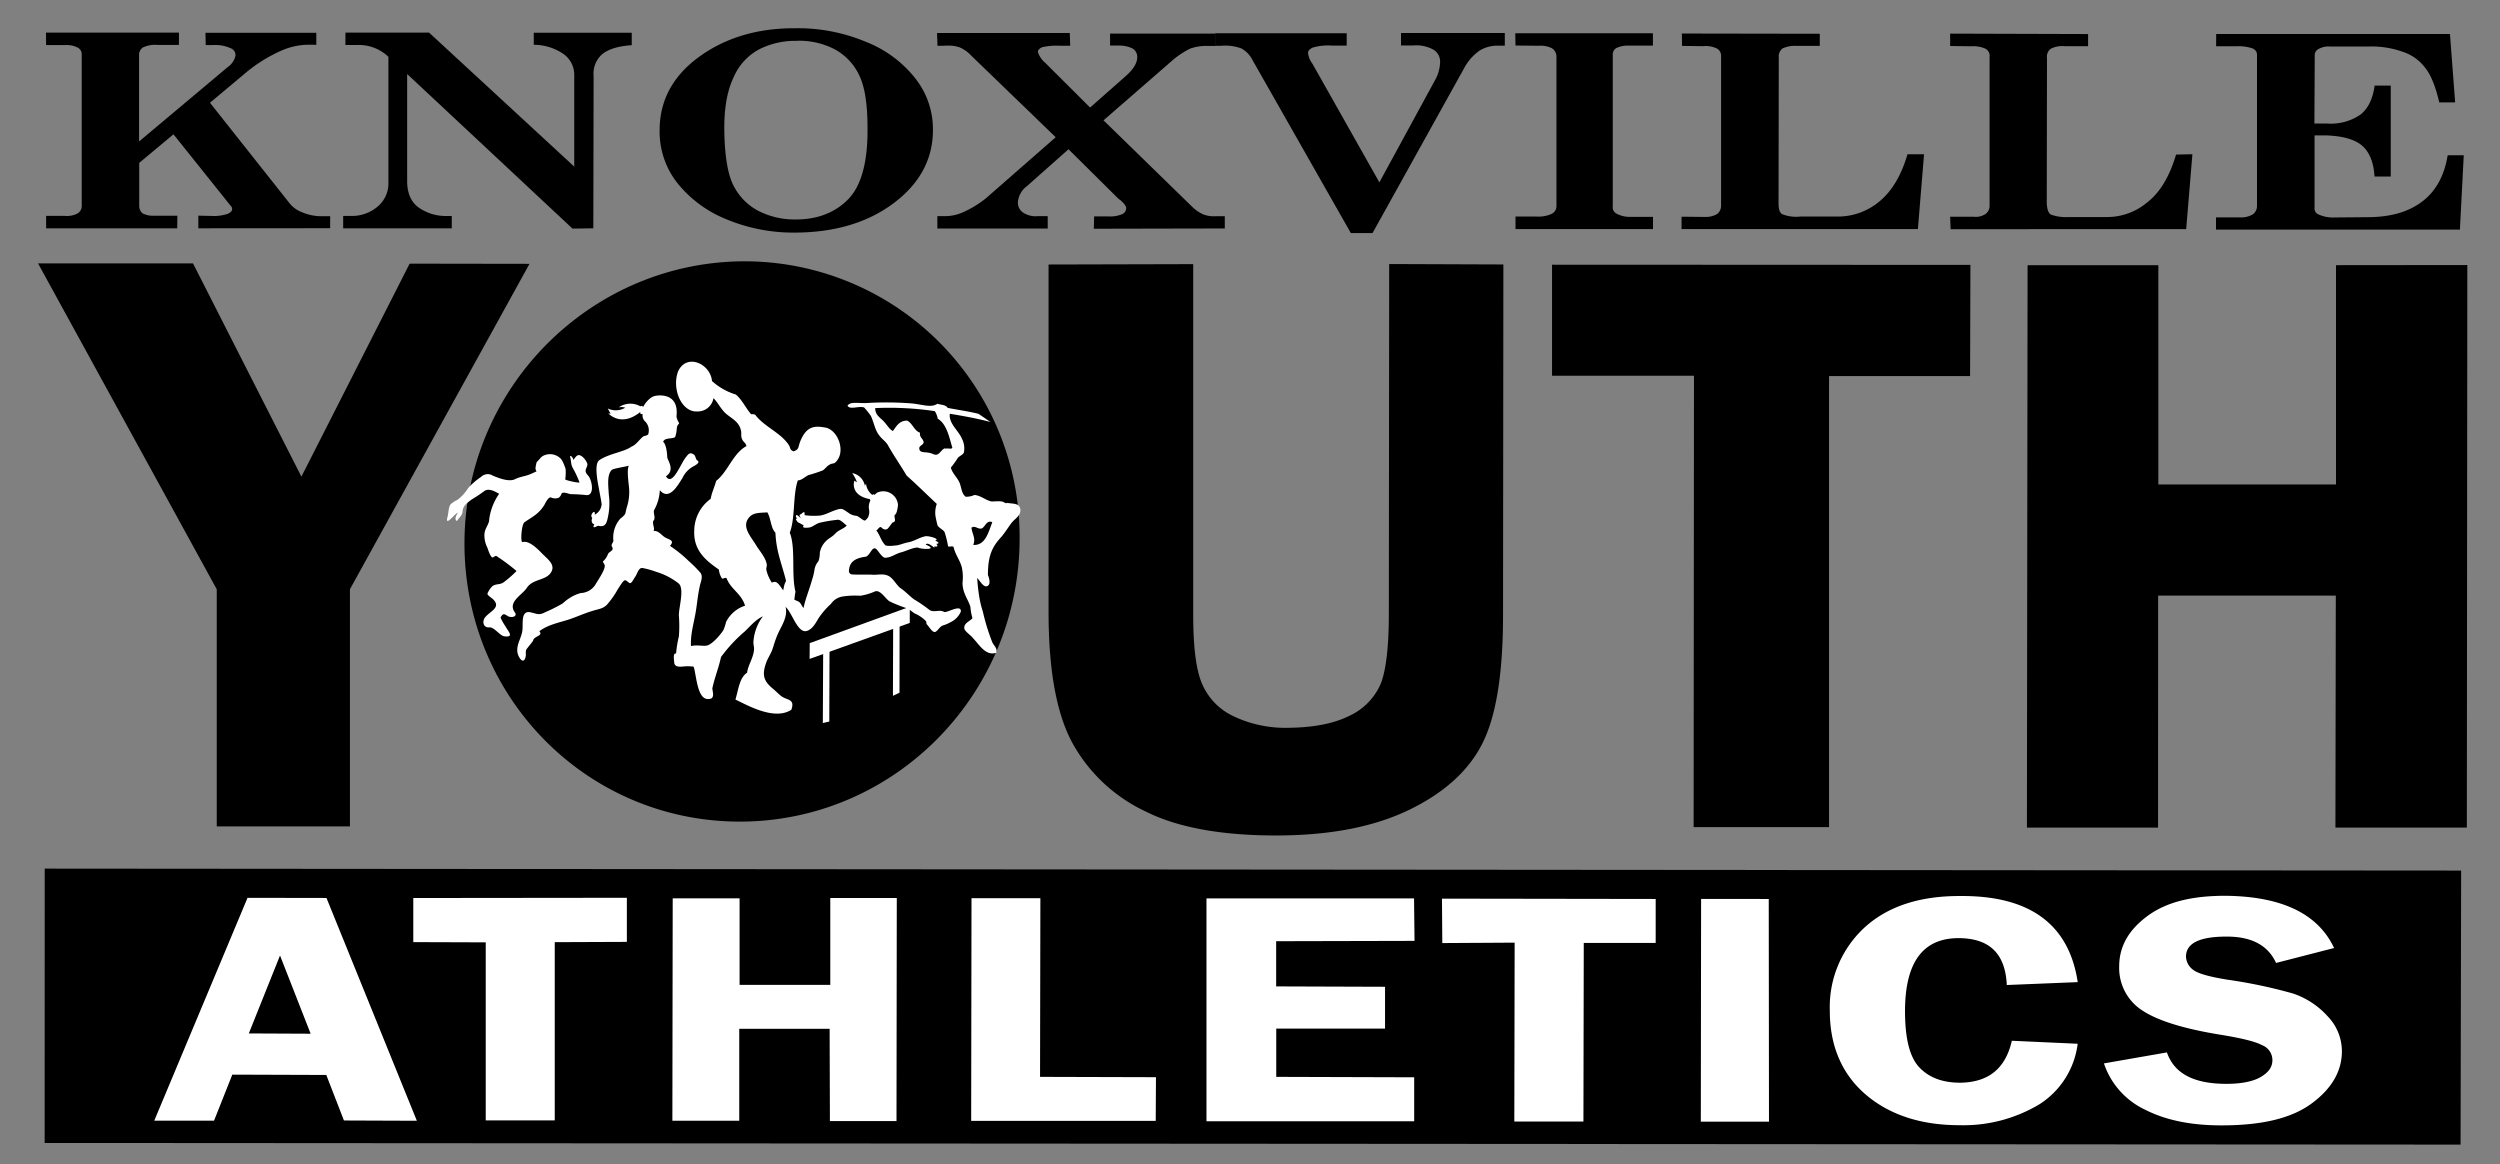 <svg id="Layer_1" data-name="Layer 1" xmlns="http://www.w3.org/2000/svg" viewBox="0 0 525.6 244.8"><rect x="0" y="0" width="525.6" height="244.8" fill="#808080" stroke="none"/><defs><style>.cls-1,.cls-2{fill:#fff;}.cls-1{fill-rule:evenodd;}</style></defs><title>Artboard 1</title><polygon points="517.31 240.64 9.39 240.3 9.4 182.62 517.43 183.03 517.31 240.64"/><path d="M111.32,55.47,73.57,123.88l0,49.86-28,0V123.89L8,55.38l32.58,0,22.79,44.83L86.12,55.43Z"/><path d="M316.07,55.6,316,129.29c0,11.88-1.34,20.68-4.09,26.49s-7.8,10.59-15.26,14.29-16.8,5.57-28.32,5.58-20.77-1.67-27.5-5.06a34.06,34.06,0,0,1-15.33-14.32c-3.38-6.17-5-15.26-5.05-27.13l0-73.53,30.41-.08,0,73.66c0,6.41.52,11,1.63,14a13.31,13.31,0,0,0,6.51,7.23,25.34,25.34,0,0,0,11.95,2.59c5.25-.06,9.54-.89,12.86-2.57a13.21,13.21,0,0,0,6.55-6.86c1.07-2.93,1.62-7.7,1.63-14.37l.07-73.7Z"/><path d="M414.26,55.69l-.07,23.37H384.54l0,94.84H356.07L356.14,79,326.3,79l0-23.35Z"/><path d="M518.73,55.72,518.63,174,491,174l.08-48.78-37.35,0L453.71,174,426.14,174l.14-118.25h27.49v46.1l37.35,0,0-46.1Z"/><path d="M214.36,113.11c.07,32.52-25.85,59.24-58.13,59.62s-58.4-25.63-58.58-58.14,25.94-59.21,58.2-59.65a57.86,57.86,0,0,1,58.51,58.17"/><path class="cls-1" d="M166.84,94.89c1.19-.39.93-.87,1.37-2,1.42-3.68,3.48-3.29,5.33-3,2.71.52,4.45,5.31,2,7.4-.29.21-.71.13-1.1.39-.58.27-1,.93-1.46,1.22a30.71,30.71,0,0,1-3.07,1c-.77.43-1.43,1.1-2.17,1.09-1.09,3.1-.52,8-1.7,11,1.29,3.15.28,8.88,1.21,12.44-.28,1-.11,2.52-.86,3.08-.39.27-.74.08-1.23,0,.58,2.55-1.22,4.41-2,6.71-.35.86-.56,1.8-.87,2.56s-.81,1.57-1.11,2.27c-1,2.65-.76,4,1.19,5.64.78.63,1.49,1.41,2,1.74,1.17.82,2.82.51,2,2.79-3.54,2.32-9.19-.93-11.75-2.14.62-2.08.86-4.63,2.45-5.65.17-1.52,1.27-3,1.45-4.75.07-.62-.16-1.24-.12-1.74a10,10,0,0,1,2-5.37c-1.5.67-2.58,2-3.81,3.18a31.15,31.15,0,0,0-5,5.38c-.52,2.37-1.33,4.28-1.83,6.59.09.86.36,1.53-.11,2.08-2.76,1.1-3.1-3.41-3.67-6.14a13.65,13.65,0,0,1-.66-4.84c1.33-.3,2.33.08,3.3-.1s2.66-2,3.46-3.23a8.86,8.86,0,0,0,.56-1.71,6.8,6.8,0,0,1,4-3.44c-.76-2.56-3-3.42-3.91-5.82-.49-.14-.75.36-1,0a4.31,4.31,0,0,1-.6-1.78c-2.44-1.72-5.37-3.82-5.17-8.15a8.32,8.32,0,0,1,3.45-6.71c.23-1.31.79-2.44,1.16-3.78,2.53-2,3.49-5.75,6.37-7.32-.25-.85-.71-.82-.95-1.53-.29-.56,0-1.27-.28-2-.41-1.58-1.93-2.32-3-3.21C151.51,86,151,84.7,150,83.7a3.34,3.34,0,0,1-3.43,2.8c-3.24.2-5.4-4.67-4-8.45,1.87-3.9,6.81-1.51,7.12,2.06a13.17,13.17,0,0,0,5,2.83c1.3,1.06,2.09,2.84,3.22,4.14.38,0,.74,0,.9.16,1.82,2.44,5.3,3.71,7,6.28.48.72.11.93,1,1.37m-9.35,13.93c-1.61,1.92.42,4,1.44,5.71.78,1.3,2,2.57,2.29,4.05.1.4-.14.88-.08,1.2a8.36,8.36,0,0,0,1.07,2.57c.59,1.06,1.41,1.83,1.59,3.12,1.14-.37.8-2.43,1.5-3.29-.81-3.41-2.08-6.13-2.24-10.18-1-1-.93-3-1.7-4.28-1.58.12-3,0-3.85,1.09"/><path class="cls-1" d="M103.4,99.91c1.34.57,3.6,1.49,4.9.82,1-.51,2.12-.59,3.09-1,.29-.11,1.42-.64,1.42-.64-.43-.54-.12-1.2,0-1.91,1-1,.77-1,1.45-1.38a3.15,3.15,0,0,1,3.36.39c.78.54,1.19,2.26,1.28,2.29a10,10,0,0,1-.06,2.28c-.14.17,2.52.78,3,.68a19.68,19.68,0,0,0-1.39-3c-.51-.92-.3-1.53-.63-2.53.39-.13.65.44.73.78.62-.79.93-1.45,1.94-.63a3.59,3.59,0,0,1,.93,1.28c.27.57-.3,1.07-.3,1.64s.51.92.75,1.31c.78,1.39,1,4.12-.78,3.78a30.13,30.13,0,0,0-3-.17c-.43,0-1.55-.57-2-.18,0,0-.29.94-.88,1a2,2,0,0,1-1.36-.13c-.52-.22-1.2,1.17-1.4,1.56-1.19,1.93-2.47,2.45-4.17,3.64-.66.44-.89,4.28-.44,4.18,1.45-.43,3.34,1.59,4.21,2.48,1.15,1.17,3.12,2.49,1.48,4.3-1.24,1.29-3.59,1.07-4.75,2.82-.94,1.44-3.64,2.75-2.83,4.67.05.22.52.73.46.9,0,.76-1.36.64-1.69.36-.68-.41-.92-.67-1.49.34a10.86,10.86,0,0,0,1,1.78c.5,1,2,2.4-.11,2.17-1.05-.07-2.17-2-3.27-1.89s-1.51-1-1-1.91c.9-1.42,3.69-2.16,1.81-4-.19-.23-1.35-.89-1.16-1.24a4.71,4.71,0,0,1,1-1.49c.75-.59,1.58-.26,2.37-.83a23,23,0,0,0,2.73-2.38,43,43,0,0,0-4.12-3.08c-.35-.28-.65.23-.91.23-.46,0-1-1.78-1.13-2.12a5.5,5.5,0,0,1-.59-2.77c.05-1.23,1-2.07,1-3.1a12.05,12.05,0,0,1,2.09-5.39c-.88-.49-2.16-1.27-3.13-.57A29.62,29.62,0,0,1,99.18,105c-.79.59-1.83,1.28-1.91,2.39s-.74,1.33-1.2,2.16c-.66-.43-.1-1.23.2-1.79-.67.26-2.73,3.08-2.21,1,.22-.73.19-1.55.48-2.38.15-.55,1.29-1.12,1.66-1.32a9,9,0,0,0,2.23-2.45,13.94,13.94,0,0,1,2.68-2.32,2,2,0,0,1,2.31-.4"/><path class="cls-1" d="M184.29,103.63a3.1,3.1,0,0,1,4.5,2.48c0,.41-.24,1.87-.57,2.06-.51.31.44,1.47-.49,1.65-.15,0-.83,1.1-.93,1.12-.38.58-1,.44-1.44,0s-.73.39-1.13.58c.77.92,1.09,2.46,2,3.18a5.73,5.73,0,0,0,1.8,0c1,0,2-.55,2.93-.68,1.37-.29,2.3-1,3.52-1.26.56-.2,3.35.55,2.14.88.09.1.7.26.68.58a1.48,1.48,0,0,1-.6.15c.23,0,.33.12.36.28.08.38-.47.27-.64.19a.31.31,0,0,1,0,.29c-.44-.29-1.36-1.18-1.81-.66,0,.06,1.74.66.75.9a6.3,6.3,0,0,1-2.17-.16c-.58-.43-3.06.81-3.81.93-1.27.37-2,1.09-3.28,1.12-.62,0-1.41-1.38-1.78-1.73-.95-1-1.34,1.3-2.34,1.52-2.86.36-3.41,1.61-3.5,2.94a.71.71,0,0,0,.54.76c1.06.12,3.2,0,4.38.08s2.21-.3,3.33.22,1.71,2,2.69,2.67,1.81,1.6,2.75,2.29a30.36,30.36,0,0,1,3.15,2.15c.91.76,2.22-.11,3.15.49.58.3,3.65-1.76,3.54-.07a4.44,4.44,0,0,1-2.16,2.23,8.44,8.44,0,0,1-1.71.72c-.62.29-.9,1-1.47,1.31s-1.32-1.07-1.73-1.48.14-.45-.58-1.08a8,8,0,0,0-1.68-1.14c-.72-.25-1.31-1-2-1.25a29.49,29.49,0,0,1-3.68-1.47c-.85-.55-1.86-2.41-3-2.1a12.13,12.13,0,0,1-3.13.93,17.29,17.29,0,0,0-3.66.15,3.7,3.7,0,0,0-2.53,1.58,16.13,16.13,0,0,0-2.63,3.06c-.55.94-1.24,2.22-2.34,2.58-2.18.8-3.3-4.62-5-5.35.07.08-2.56-1.74-2.07-.41-.39-.46-2.13,1.4-2.42,1.64-.89.93-.64-1.12-.56-1.53a8.83,8.83,0,0,1,1.52-2.62c.53-.55.54-1.87,1.52-2,.72-.19,1.36.94,1.75,1.48a10,10,0,0,0,2.08,2c.51.35.94.4,1.4.68s.58.82,1,1.33c.42-2,1.21-3.85,1.77-5.84a14.26,14.26,0,0,0,.56-2.35,3.62,3.62,0,0,1,.82-1.68,5.43,5.43,0,0,0,.28-1.77,4.53,4.53,0,0,1,1.33-2.48c.65-.64,1.28-.83,1.94-1.56s1.79-1,2.39-1.67c-.51-.33-1.21-1.21-1.85-1.22a28.89,28.89,0,0,0-3.59.58c-1,.15-1.63.95-2.52,1.07-.23,0-1.64.22-1.08-.44a10.05,10.05,0,0,0-1.2-.66c-.06,0-.84-1-.18-.74-.07-.16-.4-.44-.21-.76.25-.16.78.52,1,.63-.61-.9-.13-.65.24-1.05.73-.63.47.27.55.41a13.45,13.45,0,0,0,2.82.11c1.22,0,2.55-.83,3.72-1.19,1.37-.47,1.4-.24,2.69.6a3,3,0,0,0,1.5.6c.64,0,1.49,1.11,2,1a6.66,6.66,0,0,0,.54-.57,2.66,2.66,0,0,0,.26-1.75c-.4-2.07,1.65-3.49,1.65-3.49"/><polygon class="cls-1" points="191.27 130.96 170.21 138.53 170.24 135.21 191.27 127.56 191.27 130.96"/><polygon class="cls-1" points="174.35 151.7 172.99 152.01 173.07 135.82 174.4 135.86 174.35 151.7"/><polygon class="cls-1" points="189.11 145.63 187.73 146.29 187.78 130.65 189.13 130.66 189.11 145.63"/><path class="cls-1" d="M211.68,105.82c-.41-.05-.79-.36-1.08-.39-.78-.09-1.48,0-2.13,0-1.19-.22-2.24-1.25-3.6-1.37a4.08,4.08,0,0,1-1.85.37c-.91-.68-.87-2-1.31-3s-1.47-1.92-1.81-3.1a24.29,24.29,0,0,0,1.49-2.08c.38-.42,1.06-.63,1.26-1.13a4.37,4.37,0,0,0-.41-2.87c-.65-1.67-2.83-3.2-2.55-5.26,3,.49,5.77,1,8.54,1.73L205.72,87c-2.13-.53-4.31-.82-6.49-1.25-.38-.67-1.41-.62-2.17-.86-1.3.92-3.27.1-5.46-.08a68.43,68.43,0,0,0-9.35-.08c-1.69.12-3.47-.41-4.07.58.56.89,2.24,0,3.49.35a18.06,18.06,0,0,1,1.42,1.78c.66,1.41.84,2.89,1.69,4,.56.82,1.34,1.28,1.84,2.06,1.23,2.23,2.67,4.26,4,6.5,2.25,2,4.26,4,6.33,5.94a5.48,5.48,0,0,0-.27,2.6c.05.32.33,1.61.43,1.92.33.58,1.17.88,1.47,1.39a19.27,19.27,0,0,1,.74,3c.35.21.69-.13,1.15.12.37,1.64,1.3,2.7,1.73,4.25a10,10,0,0,1,.16,3.31c0,2.16,1.2,3.5,1.66,5.06a10.93,10.93,0,0,0,.43,2.36c-.49.68-1.83,1-1.71,2.14,0,.6,1.36,1.44,1.82,2.07,1.27,1.29,2.65,3.83,4.88,3.08.31-.94-.42-1.4-.8-2.16a43.78,43.78,0,0,1-2-6.48,20.48,20.48,0,0,1-.66-2.56,36,36,0,0,1-.53-4.54c.6.63,1.46,2.35,2.33,1.58.45-.39.23-1.5-.08-2.17,0-4,.83-5.87,2.79-8,1-1.17,1.7-2.44,2.41-3.25.54-.6,1.71-1.31,1.63-2.5-.19-1.47-1.52-1.19-2.88-1.45m-13-11.47c-.67.23-1.13,1.3-1.78,1.35-.46.08-.82-.25-1.39-.36-1-.27-2.22.08-2.21-1,0-.56.73-.58.92-1.2-.07-.87-.9-.94-.77-2.06-1.25-.43-1.57-2-2.7-2.54-1.67,0-2.26,1.2-3,2.19-.73-.38-1.18-1.22-1.89-2S184,87.3,184,85.8a65.08,65.08,0,0,1,12.54.64,4.47,4.47,0,0,1,.61,1.59c1.86,1.09,2.4,3.8,3.08,6.14-.35.33-.88,0-1.56.17m5.94,20.23c.59-1.39-.22-2.28-.37-3.63.73-.53,1.32.34,2.08.18s1.06-1.92,2.3-1.32c-.79,2-1.42,4.94-4,4.76"/><path class="cls-2" d="M137.4,111.62c1.13-.06,1.6.88,2.46,1.38s2.05.59,1,1.77a26.46,26.46,0,0,1,3.89,3.14,27.6,27.6,0,0,1,2.37,2.35c.84.82.17,2.09,0,3-.41,1.77-.55,3.65-.85,5.39-.41,2.44-1.12,4.67-1,7.15a14,14,0,0,1,2.69,1.2c.51.46,4.85,1.3,2.51,2.64-2.19,1.28-3.76.42-6,.43-1,0-2.7.51-2.73-.89-.05-.59-.27-1.93.4-1.79a22.87,22.87,0,0,1,.59-3.59,28.5,28.5,0,0,0,0-4.38c-.07-1.64,1.3-5.82-.15-6.83a14.27,14.27,0,0,0-4.63-2.37,17.47,17.47,0,0,0-2.87-.8c-.87-.11-1.06,1.25-1.64,2-.21.29-.52,1-.86,1.16s-.8-.64-1.21-.58-1.18,1.48-1.48,1.87a17.62,17.62,0,0,1-2.17,3.13c-.84,1-2,1.06-3.13,1.43-1.72.5-3.42,1.31-5.2,1.88-2,.62-4.27,1.08-6,2.4.9,1-1.12,1-1.29,1.92,0,.17-1.09,1.4-1.21,1.63-.47.42-.31,1-.34,1.59-.39,2.25-1.65.3-1.78-.79-.19-1.85,1.08-3.17,1.09-5,.08-1.34-.23-3.61,1.53-3.36,1.51.32,1.9.74,3.26,0a31.49,31.49,0,0,0,3.67-1.85,9.67,9.67,0,0,1,2.3-1.61,8.3,8.3,0,0,1,1.49-.56,3.79,3.79,0,0,0,3.2-2c.44-.74,2-3,1.82-3.83,0-.25-.48-.68-.33-.84a3.92,3.92,0,0,0,1-1.46c.22-.65,1.34-.71.9-1.55-.36-.55.25-.88.26-1.33a6,6,0,0,1,1.45-4.62c.2-.14,1.11-.88,1.08-1.2l.25-1.07a10.29,10.29,0,0,0,.47-4.62c-.08-.9-.45-3.47,0-4.25-.94.26-3.43.6-3.65.94-1,1.13-.65,3.28-.57,5.08a13.69,13.69,0,0,1-.28,5.22c-.29,1.31-.84,1.65-1.93,1.39-.12-.07-1.49.92-.83-.31-.61-.17-.66-.82-.43-1.35-.69-.54.71-2.07.53-.68a2.67,2.67,0,0,0,1.44-2.2c-.12-1-.36-2-.55-3.12s-1.16-5.4.1-6.16c2-1.36,5.24-1.71,6.71-2.82.94-.32,1.65-1.46,2.41-2.08.28-.23.82-.17,1.12-.51a2.67,2.67,0,0,0-.66-2.72c-.38-.27-.85-1.42-.25-1.82-1.2-.48,1.07-3.21,2-3.41,0-.16,5.5-1.39,4.85,4.18a3.52,3.52,0,0,0,.57,1.41c0,.07-.13.2-.38.56a3,3,0,0,0-.14.86,6.81,6.81,0,0,1-.27,1.34c-.06.71-2.38.14-2.57,1.2.65.49.84,2.48.85,3.22,0,.55,1.77,2.68-.27,4,1.38,2.3,3.15-2.88,4.28-4.11.53-.73.88-.93,1.58-.46.37.23.39,1,.68,1.21,1,.52-.89,1.3-1.08,1.46a5.39,5.39,0,0,0-2,2.28c-1,1.58-2.8,4.84-4.75,2.55a9.28,9.28,0,0,1-1.15,4.09c-.38.53.39,1.75-.19,2.33-.32.45.3,1.54.06,2.08h0"/><path class="cls-2" d="M135.22,85.51s-.51-.39-.6,0-.08,1.52.1,1.52c.34,0,.61.22.75-.13s-.24-1.39-.24-1.39"/><path class="cls-2" d="M135,85.66a4.24,4.24,0,0,0-4.93,0,2.28,2.28,0,0,1,1.38.06,3.89,3.89,0,0,1-3.67.16l.6,1.13-.5-.13s2.66,3.13,6.87-.37Z"/><path class="cls-1" d="M184,104.13s-.3-.43-.71,0-.59,1-.09,1.21.8-1.26.8-1.26"/><path class="cls-1" d="M183.58,104.19a3.45,3.45,0,0,1-1.51-2.51l-.24.44a3.34,3.34,0,0,0-2.66-2.66,8.24,8.24,0,0,1,1,1.93l-.56-.32s-1.06,3.07,3.35,3.89Z"/><path d="M9.67,6.85H37.62l0,2.59H33.07A6,6,0,0,0,30,10a1.89,1.89,0,0,0-.76,1.63V29.74L47.89,14.09a3.79,3.79,0,0,0,1.62-2.45,1.52,1.52,0,0,0-1-1.49,7.87,7.87,0,0,0-3.71-.68l-1.55,0-.05-2.57,23.3,0V9.42L65,9.4a14.52,14.52,0,0,0-5.75,1.2,31.81,31.81,0,0,0-7.94,5l-7.17,6L60.88,42.74a6,6,0,0,0,2.55,1.85,10.1,10.1,0,0,0,3.76.86l2.22,0,0,2.53L41.7,48l0-2.66,2.84.06a9,9,0,0,0,3.33-.44c.65-.3.93-.62.93-1a.9.9,0,0,0-.33-.72l-12-15-7.2,6v9A2,2,0,0,0,30,44.87a4.77,4.77,0,0,0,2.11.49h5.18L37.26,48,9.7,48l0-2.61,3.93,0a4.88,4.88,0,0,0,2.65-.5,1.8,1.8,0,0,0,.9-1.65l0-31.82a1.53,1.53,0,0,0-.83-1.4,5,5,0,0,0-2.66-.54h-4Z"/><path d="M72.63,6.86l17.58,0,30.52,28.17,0-19.14a5.35,5.35,0,0,0-2.25-4.53,11,11,0,0,0-6.26-1.94l0-2.54,20.6,0,0,2.62c-2.88.19-4.91.84-6.22,1.9A5.42,5.42,0,0,0,124.8,16l-.06,32-4.38.06L85.6,15.56l0,22.49c0,2.53.81,4.41,2.38,5.55a9.89,9.89,0,0,0,6,1.81h1V48L72.15,48l0-2.6,1.6,0a8.29,8.29,0,0,0,5.58-1.92,6.31,6.31,0,0,0,2.33-5l0-26.54a9,9,0,0,0-6.54-2.48h-2.5Z"/><path d="M167.19,5.94a36.88,36.88,0,0,1,14.72,2.8,24.74,24.74,0,0,1,10.47,7.67,17.17,17.17,0,0,1,3.76,10.92c0,6.17-2.8,11.3-8.29,15.41s-12.42,6.11-20.58,6.16a36.64,36.64,0,0,1-14.63-2.83,25.3,25.3,0,0,1-10.24-7.6,17.44,17.44,0,0,1-3.72-11.1q0-9.31,8.2-15.35C152.37,8,159.11,5.9,167.19,5.94Zm.24,2.65a16.65,16.65,0,0,0-7.88,1.81,12,12,0,0,0-5.33,5.89c-1.29,2.69-2,6.35-1.94,11.13s.6,8.65,1.72,11.16a12.27,12.27,0,0,0,5.37,5.72,16.79,16.79,0,0,0,8,1.84c4.55,0,8.27-1.48,11-4.3S182.45,34,182.39,27c0-4.94-.53-8.61-1.7-11.07a12,12,0,0,0-5.27-5.6A16.11,16.11,0,0,0,167.42,8.58Z"/><path d="M197,6.94l27.91,0L225,9.62l-2.1,0a13.82,13.82,0,0,0-3.79.3c-.54.25-.9.58-.91,1a5,5,0,0,0,1.56,2.3l9.42,9.39L236.67,16c1.61-1.42,2.44-2.76,2.42-4a2,2,0,0,0-1-1.81,6.33,6.33,0,0,0-3-.61l-1.71,0,0-2.52h22.23l0,2.6h-1.63a10,10,0,0,0-3.73.55,17.64,17.64,0,0,0-3.65,2.39l-14.6,12.7,18.58,18.11A7.8,7.8,0,0,0,253,45.08a6,6,0,0,0,2.5.38l2,0,0,2.57-27.54.06.07-2.6,2.87,0a6.62,6.62,0,0,0,3-.45,1.4,1.4,0,0,0,.87-1.26c0-.4-.35-.94-1.19-1.68l-.4-.28L224.64,31.38l-8.77,7.78A4.61,4.61,0,0,0,214,42.63a2.52,2.52,0,0,0,1,2,4.78,4.78,0,0,0,3.19.81l2.08,0,0,2.6H197.07v-2.6h1.45a9.25,9.25,0,0,0,3.71-.71,22.36,22.36,0,0,0,5-3l14.72-12.88L204.23,11.73A7.47,7.47,0,0,0,201.86,10a6.82,6.82,0,0,0-2.61-.41l-2.15.05Z"/><path d="M255.52,7h27.61l0,2.59h-3A11.61,11.61,0,0,0,276,10c-.68.32-1,.7-1,1.11a4.57,4.57,0,0,0,.91,2.26L290,38.34,301.62,17a8.27,8.27,0,0,0,1.15-4,2.91,2.91,0,0,0-1.41-2.56,7.51,7.51,0,0,0-4.31-.88l-2.5,0,0-2.62,21.82,0V9.6l-1.64,0A7.12,7.12,0,0,0,311,10.68a10.65,10.65,0,0,0-3.21,3.71L288.56,49,284,49,263.35,12.67A5.75,5.75,0,0,0,261,10.19a9.84,9.84,0,0,0-4.34-.56h-1.13Z"/><path d="M318.57,7l28.94,0,0,2.59h-5.21a5.43,5.43,0,0,0-2.47.51,1.52,1.52,0,0,0-.76,1.44V43.38a1.49,1.49,0,0,0,.8,1.54,5.83,5.83,0,0,0,3,.67l4.66,0v2.57l-28.91,0V45.53l4.39,0a6.8,6.8,0,0,0,3.22-.57,1.79,1.79,0,0,0,1-1.64l0-31.45a2.07,2.07,0,0,0-.94-1.72,5.18,5.18,0,0,0-2.67-.53l-5-.05Z"/><path d="M353.64,9.65l-.05-2.6,29,.05V9.65l-4.85,0a6.26,6.26,0,0,0-3,.54,2.19,2.19,0,0,0-.77,1.94l-.05,30.54c0,1.27.22,2.08.8,2.37a7.9,7.9,0,0,0,3.73.49l8.11,0a13.57,13.57,0,0,0,8.47-3.1c2.66-2.14,4.69-5.5,6-10h3.48l-1.29,15.73-49.69,0v-2.6l5,.05A4.67,4.67,0,0,0,361,45a2.18,2.18,0,0,0,.84-1.77l0-31.39a1.74,1.74,0,0,0-.89-1.65,5.41,5.41,0,0,0-2.91-.48Z"/><path d="M410,9.67V7.07L439,7.16l0,2.55-4.9,0a5.36,5.36,0,0,0-2.92.53,2,2,0,0,0-.82,1.92l-.05,30.56c.07,1.24.3,2,.85,2.39a9.39,9.39,0,0,0,3.74.52l8.09,0a13.07,13.07,0,0,0,8.5-3.13c2.6-2,4.66-5.42,6-10l3.44-.07-1.31,15.75H410.1L410,45.57l5,0a3.72,3.72,0,0,0,2.47-.6,2.12,2.12,0,0,0,.82-1.76V12a1.72,1.72,0,0,0-.8-1.73,6.14,6.14,0,0,0-3-.54Z"/><path d="M465.93,7.15h49.15l1.09,14.38h-3.34c-.78-3.36-1.76-5.82-3-7.33a9.59,9.59,0,0,0-4.56-3.27,19.54,19.54,0,0,0-7.56-1.14l-7.75,0a4.21,4.21,0,0,0-2.57.55,1.44,1.44,0,0,0-.74,1.38l-.07,14.25h2.66a11,11,0,0,0,7-1.86c1.63-1.28,2.61-3.29,3-6.11l3.39,0,0,19.11-3.41,0c-.19-3.12-1.17-5.37-2.81-6.65s-4.25-1.92-7.64-2l-2.16,0v15.2a1.34,1.34,0,0,0,.8,1.41,7.57,7.57,0,0,0,3.54.65l6.74-.06c4.69,0,8.45-1,11.41-3.18s4.78-5.45,5.5-9.83l3.38,0-.81,15.62H465.89V45.71l5.1,0a4.92,4.92,0,0,0,2.61-.62,2.13,2.13,0,0,0,.91-1.72V11.67a1.42,1.42,0,0,0-.92-1.48,8.8,8.8,0,0,0-3.18-.47l-4.49,0Z"/><path class="cls-2" d="M68.64,188.79l19,46.84-15.33-.06L68.6,226l-19.76-.07L45,235.61l-12.57,0,19.61-46.85ZM52.31,217.27l13,.06-6.44-16.45Z"/><path class="cls-2" d="M131.79,188.75l0,9.27-15.16.06v37.47l-14.51,0V198.12l-15.23-.05,0-9.27Z"/><path class="cls-2" d="M188.54,188.8l-.06,46.89-14,0-.06-19.39H155.42l0,19.32-14.06,0,.07-46.75h14.06l0,18.19,19.07,0,0-18.26Z"/><path class="cls-2" d="M218.66,226.4l24.37.07-.05,9.18-38.8,0,.07-46.81,14.48,0Z"/><path class="cls-2" d="M297.39,197.81l-29.09.07,0,9.5,22.89.08v8.8l-22.87,0V226.4l29,.09,0,9.25-43.67,0V188.88l43.64,0Z"/><path class="cls-2" d="M348.09,189l0,9.24-15.12,0-.07,37.55-14.53,0,.07-37.61-15.21.09-.07-9.34Z"/><path class="cls-2" d="M371.86,189l.05,46.82H357.58l.06-46.83Z"/><path class="cls-2" d="M436.82,206.48l-14.91.61c-.31-6.6-3.62-9.82-10.11-9.86-7.51,0-11.25,5.05-11.29,15.26,0,5.93,1,9.86,3.09,12s4.86,3.12,8.5,3.14c5.95-.08,9.53-2.95,10.87-8.82l13.84.63a17.66,17.66,0,0,1-8.1,12.76,31.09,31.09,0,0,1-16.79,4.36c-8,0-14.61-2.14-19.61-6.39s-7.64-10.22-7.61-17.75A22.72,22.72,0,0,1,392,195q7.31-6.67,20.12-6.62C426.8,188.26,435,194.37,436.82,206.48Z"/><path class="cls-2" d="M490.72,199.31l-12.2,3.14c-1.68-3.68-5.12-5.56-10.41-5.54-5.68,0-8.5,1.39-8.53,4.2a3.63,3.63,0,0,0,1.63,2.87c1,.73,3.45,1.41,7.16,2a104.22,104.22,0,0,1,13.76,2.91,17.15,17.15,0,0,1,7.23,4.77,10.58,10.58,0,0,1,3,7.35c0,4.18-2.11,7.86-6.38,11s-10.53,4.6-19,4.59c-6.23,0-11.57-1.05-15.94-3.27a16.6,16.6,0,0,1-8.71-9.76l13.24-2.31c1.55,4.45,5.63,6.58,12.42,6.61,3.3,0,5.75-.51,7.37-1.48s2.39-2.08,2.39-3.51a3.37,3.37,0,0,0-2.16-3.14c-1.47-.78-4.29-1.46-8.46-2.15-7.81-1.25-13.32-2.94-16.59-5.06a10.6,10.6,0,0,1-5-9.37c0-4.18,2-7.69,6-10.62s9.32-4.18,16.1-4.21C479.55,188.4,487.29,192,490.72,199.31Z"/></svg>